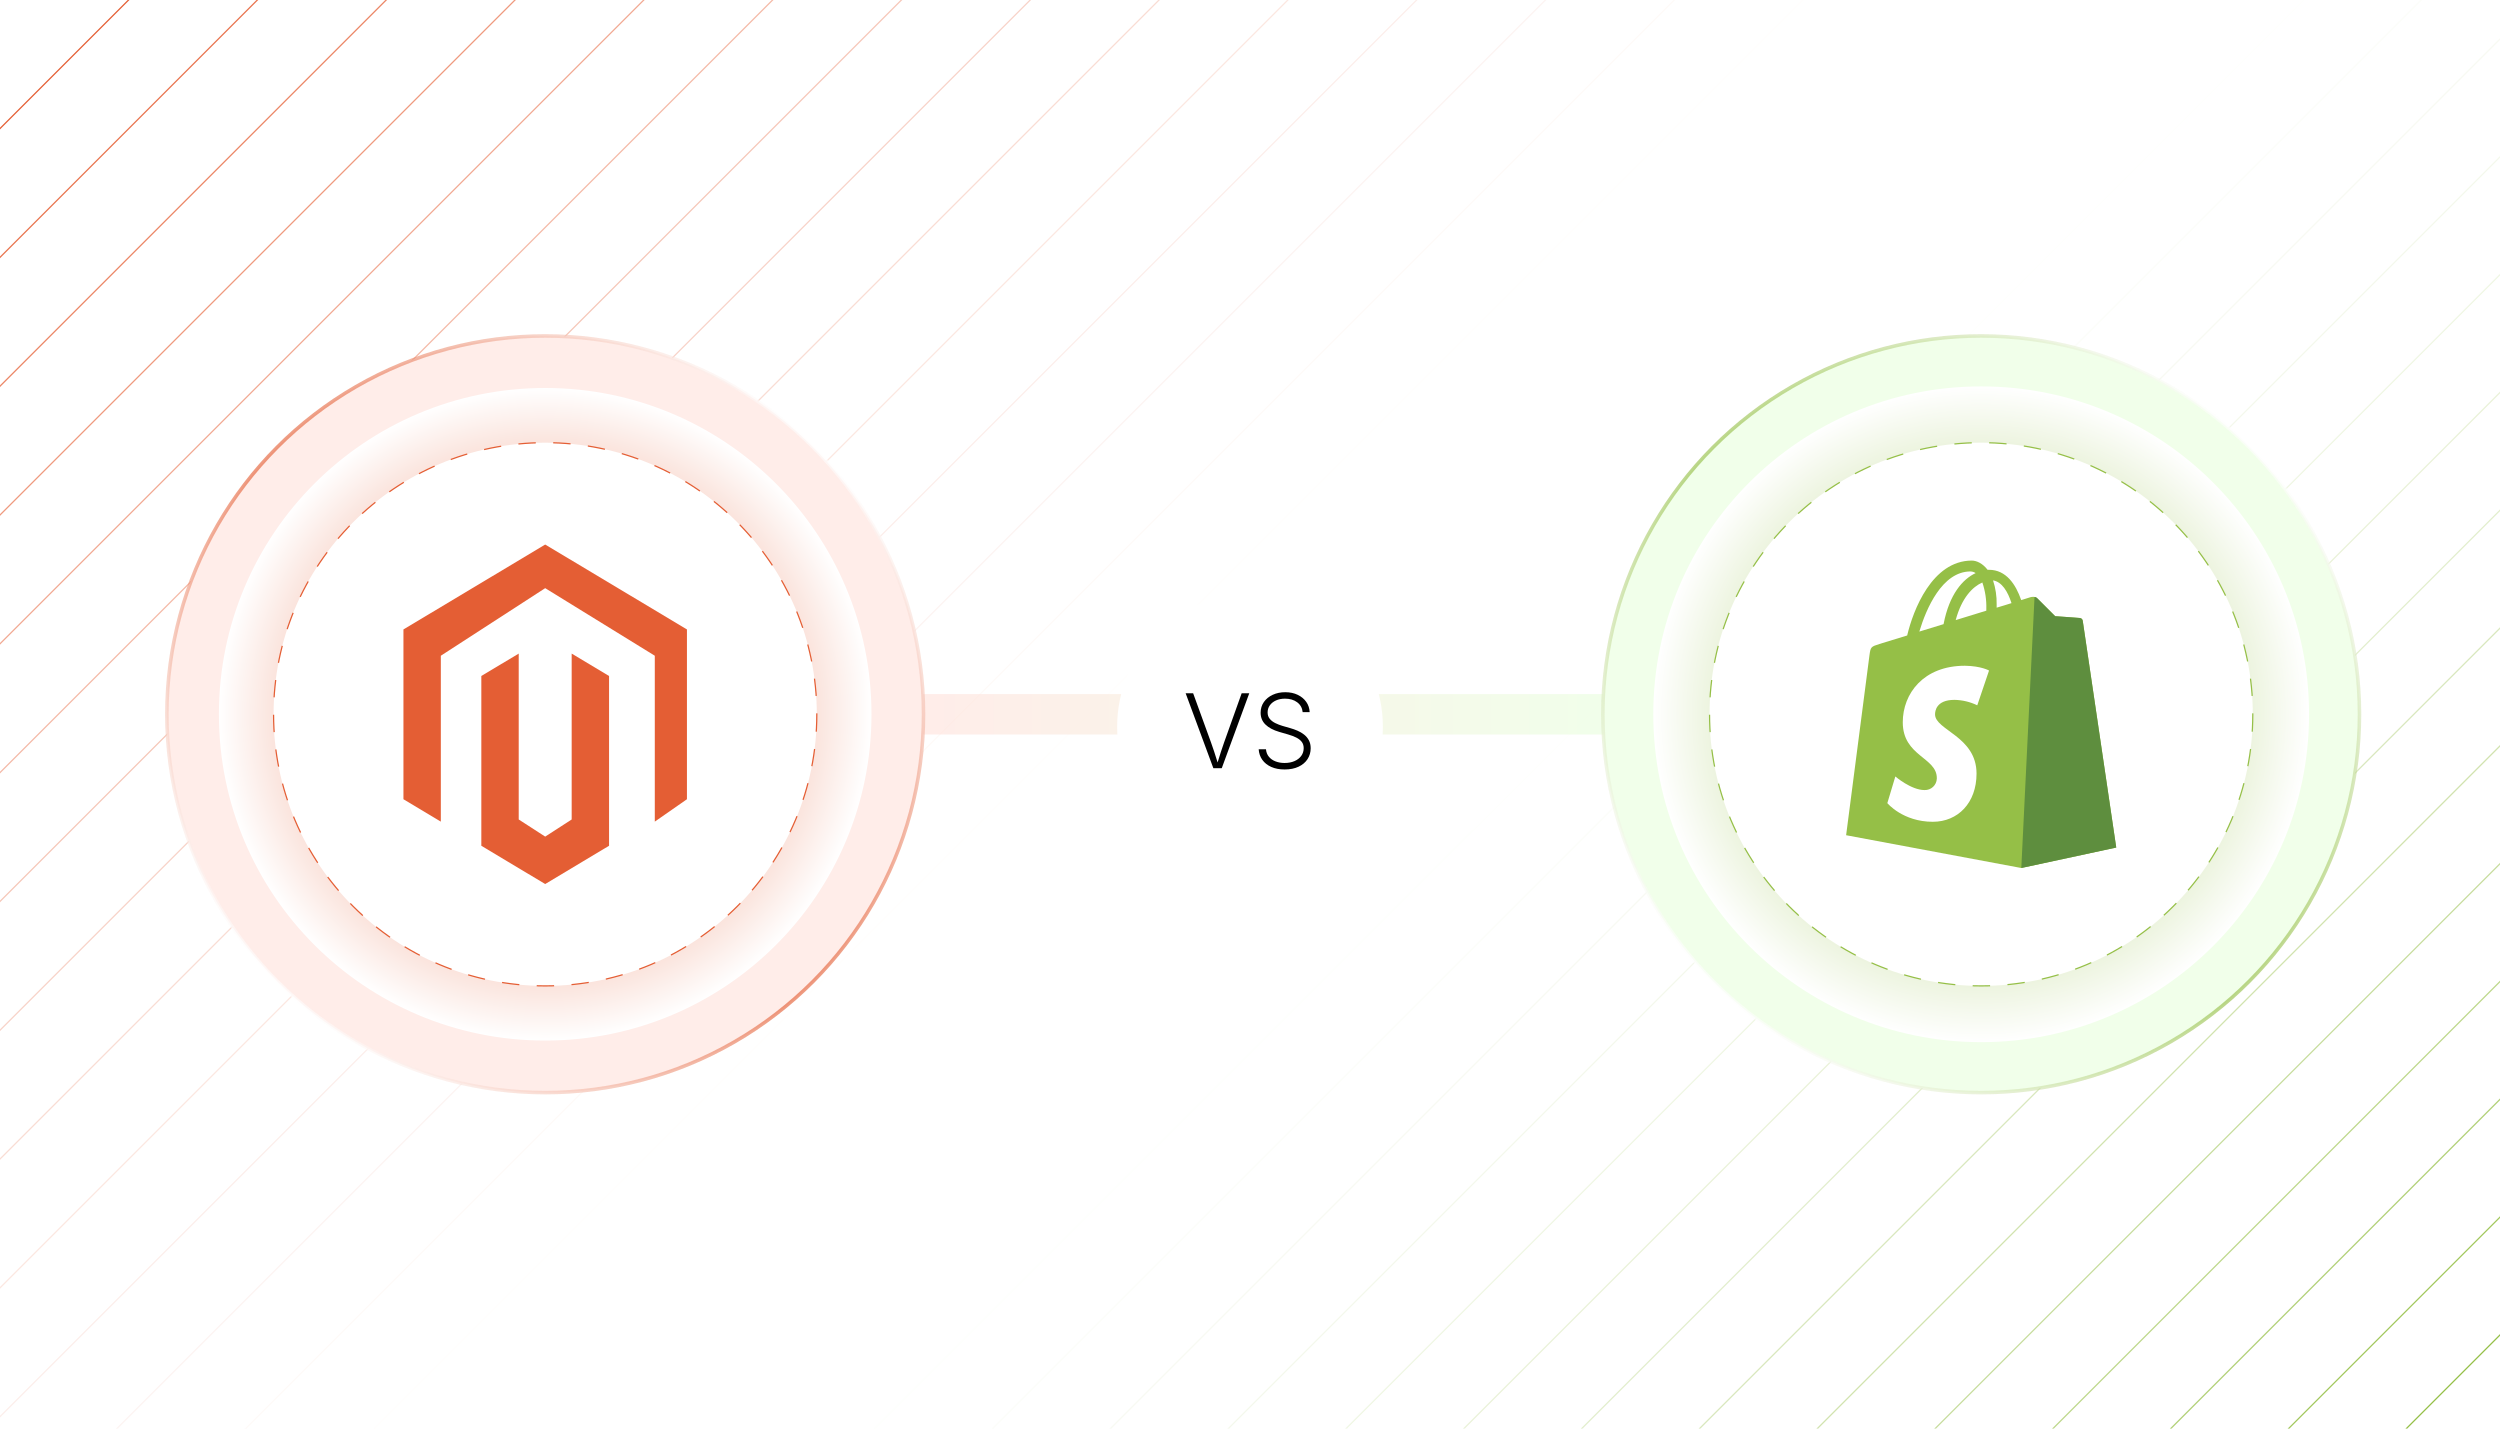 <?xml version="1.0" encoding="UTF-8"?><svg id="Layer_1" xmlns="http://www.w3.org/2000/svg" xmlns:xlink="http://www.w3.org/1999/xlink" viewBox="0 0 350 200"><defs><clipPath id="clippath"><rect x="-325" y="297.055" width="1000" height="400" fill="none" stroke-width="0"/></clipPath><clipPath id="clippath-1"><rect x="0" width="350" height="200" fill="none" stroke-width="0"/></clipPath><linearGradient id="linear-gradient" x1="128.013" y1="100" x2="225.678" y2="100" gradientUnits="userSpaceOnUse"><stop offset=".032" stop-color="#ffe3dc" stop-opacity=".63"/><stop offset="1" stop-color="#e9ffde" stop-opacity=".63"/></linearGradient><linearGradient id="linear-gradient-2" x1="38.698" y1="137.629" x2="113.956" y2="62.371" gradientUnits="userSpaceOnUse"><stop offset="0" stop-color="#fff"/><stop offset=".452" stop-color="#e45e34"/><stop offset=".514" stop-color="#e46239"/><stop offset=".592" stop-color="#e66e48"/><stop offset=".678" stop-color="#ea8262"/><stop offset=".771" stop-color="#ee9f86"/><stop offset=".868" stop-color="#f5c3b4"/><stop offset=".968" stop-color="#fcefeb"/><stop offset="1" stop-color="#fff"/></linearGradient><radialGradient id="radial-gradient" cx="76.327" cy="100" fx="76.327" fy="100" r="45.68" gradientUnits="userSpaceOnUse"><stop offset="0" stop-color="#e45e34"/><stop offset="1" stop-color="#fff"/></radialGradient><linearGradient id="linear-gradient-3" x1="239.735" y1="137.629" x2="314.992" y2="62.371" gradientUnits="userSpaceOnUse"><stop offset="0" stop-color="#fff"/><stop offset=".457" stop-color="#95bf47"/><stop offset=".522" stop-color="#98c04c"/><stop offset=".604" stop-color="#a1c65b"/><stop offset=".695" stop-color="#afcf75"/><stop offset=".792" stop-color="#c4db99"/><stop offset=".894" stop-color="#deebc7"/><stop offset="1" stop-color="#fff"/></linearGradient><radialGradient id="radial-gradient-2" cx="277.364" cy="100" fx="277.364" fy="100" r="45.902" gradientUnits="userSpaceOnUse"><stop offset="0" stop-color="#95bf47"/><stop offset="1" stop-color="#fff"/></radialGradient><filter id="drop-shadow-2" filterUnits="userSpaceOnUse"><feOffset dx="0" dy="1.75"/><feGaussianBlur result="blur" stdDeviation="1.4"/><feFlood flood-color="#333" flood-opacity=".09"/><feComposite in2="blur" operator="in"/><feComposite in="SourceGraphic"/></filter></defs><g clip-path="url(#clippath)"><line x1="593.748" y1="125.785" x2="-179.291" y2="898.824" fill="none" opacity=".1" stroke="#fff" stroke-miterlimit="10" stroke-width=".5"/><line x1="616.134" y1="148.171" x2="-156.905" y2="921.209" fill="none" opacity=".164" stroke="#f7faf2" stroke-miterlimit="10" stroke-width=".5"/><line x1="638.519" y1="170.556" x2="-134.519" y2="943.595" fill="none" opacity=".229" stroke="#f0f6e5" stroke-miterlimit="10" stroke-width=".5"/><line x1="660.905" y1="192.942" x2="-112.134" y2="965.981" fill="none" opacity=".293" stroke="#e8f1d8" stroke-miterlimit="10" stroke-width=".5"/><line x1="479.6" y1="143.501" x2="-227.506" y2="850.608" fill="none" opacity=".1" stroke="#fff" stroke-miterlimit="10" stroke-width=".5"/><line x1="430.647" y1="143.501" x2="-276.459" y2="850.608" fill="none" opacity=".164" stroke="#fdf3f0" stroke-miterlimit="10" stroke-width=".5"/><line x1="381.695" y1="143.501" x2="-325.412" y2="850.608" fill="none" opacity=".229" stroke="#fbe8e2" stroke-miterlimit="10" stroke-width=".5"/><line x1="332.742" y1="143.501" x2="-374.365" y2="850.608" fill="none" opacity=".293" stroke="#f9dcd3" stroke-miterlimit="10" stroke-width=".5"/><line x1="283.789" y1="143.501" x2="-423.318" y2="850.608" fill="none" opacity=".357" stroke="#f7d1c5" stroke-miterlimit="10" stroke-width=".5"/><line x1="234.836" y1="143.501" x2="-472.271" y2="850.608" fill="none" opacity=".421" stroke="#f5c5b6" stroke-miterlimit="10" stroke-width=".5"/><line x1="185.883" y1="143.501" x2="-521.224" y2="850.608" fill="none" opacity=".486" stroke="#f3baa8" stroke-miterlimit="10" stroke-width=".5"/><line x1="136.93" y1="143.501" x2="-570.177" y2="850.608" fill="none" opacity=".55" stroke="#f2af9a" stroke-miterlimit="10" stroke-width=".5"/><line x1="87.977" y1="143.501" x2="-619.13" y2="850.608" fill="none" opacity=".614" stroke="#f0a38b" stroke-miterlimit="10" stroke-width=".5"/><line x1="39.024" y1="143.501" x2="-668.083" y2="850.608" fill="none" opacity=".679" stroke="#ee987d" stroke-miterlimit="10" stroke-width=".5"/></g><g clip-path="url(#clippath-1)"><line x1="328.747" y1="-22.759" x2="58.184" y2="247.805" fill="none" opacity=".1" stroke="#fff" stroke-miterlimit="10" stroke-width=".18"/><line x1="336.994" y1="-14.512" x2="66.43" y2="256.051" fill="none" opacity=".164" stroke="#f7faf2" stroke-miterlimit="10" stroke-width=".18"/><line x1="345.241" y1="-6.266" x2="74.677" y2="264.298" fill="none" opacity=".229" stroke="#f0f6e5" stroke-miterlimit="10" stroke-width=".18"/><line x1="353.487" y1="1.981" x2="82.924" y2="272.544" fill="none" opacity=".293" stroke="#e8f1d8" stroke-miterlimit="10" stroke-width=".18"/><line x1="361.734" y1="10.227" x2="91.17" y2="280.791" fill="none" opacity=".357" stroke="#e1edca" stroke-miterlimit="10" stroke-width=".18"/><line x1="369.98" y1="18.474" x2="99.417" y2="289.038" fill="none" opacity=".421" stroke="#d9e8bd" stroke-miterlimit="10" stroke-width=".18"/><line x1="378.227" y1="26.72" x2="107.663" y2="297.284" fill="none" opacity=".486" stroke="#d2e4b0" stroke-miterlimit="10" stroke-width=".18"/><line x1="386.473" y1="34.967" x2="115.91" y2="305.531" fill="none" opacity=".55" stroke="#cadfa3" stroke-miterlimit="10" stroke-width=".18"/><line x1="394.72" y1="43.214" x2="124.156" y2="313.777" fill="none" opacity=".614" stroke="#c2da96" stroke-miterlimit="10" stroke-width=".18"/><line x1="402.966" y1="51.46" x2="132.403" y2="322.024" fill="none" opacity=".679" stroke="#bbd689" stroke-miterlimit="10" stroke-width=".18"/><line x1="411.213" y1="59.707" x2="140.649" y2="330.27" fill="none" opacity=".743" stroke="#b3d17c" stroke-miterlimit="10" stroke-width=".18"/><line x1="419.459" y1="67.953" x2="148.896" y2="338.517" fill="none" opacity=".807" stroke="#accd6e" stroke-miterlimit="10" stroke-width=".18"/><line x1="427.706" y1="76.2" x2="157.142" y2="346.763" fill="none" opacity=".871" stroke="#a4c861" stroke-miterlimit="10" stroke-width=".18"/><line x1="435.953" y1="84.446" x2="165.389" y2="355.01" fill="none" opacity=".936" stroke="#9dc454" stroke-miterlimit="10" stroke-width=".18"/><line x1="444.199" y1="92.693" x2="173.635" y2="363.256" fill="none" stroke="#95bf47" stroke-miterlimit="10" stroke-width=".18"/><line x1="287.91" y1="-17.444" x2="40.422" y2="230.043" fill="none" opacity=".1" stroke="#fff" stroke-miterlimit="10" stroke-width=".18"/><line x1="270.326" y1="-17.894" x2="22.839" y2="229.593" fill="none" opacity=".164" stroke="#fdf3f0" stroke-miterlimit="10" stroke-width=".18"/><line x1="252.743" y1="-18.344" x2="5.255" y2="229.143" fill="none" opacity=".229" stroke="#fbe8e2" stroke-miterlimit="10" stroke-width=".18"/><line x1="235.159" y1="-18.794" x2="-12.328" y2="228.693" fill="none" opacity=".293" stroke="#f9dcd3" stroke-miterlimit="10" stroke-width=".18"/><line x1="217.576" y1="-19.244" x2="-29.912" y2="228.243" fill="none" opacity=".357" stroke="#f7d1c5" stroke-miterlimit="10" stroke-width=".18"/><line x1="199.992" y1="-19.694" x2="-47.495" y2="227.793" fill="none" opacity=".421" stroke="#f5c5b6" stroke-miterlimit="10" stroke-width=".18"/><line x1="182.409" y1="-20.144" x2="-65.079" y2="227.343" fill="none" opacity=".486" stroke="#f3baa8" stroke-miterlimit="10" stroke-width=".18"/><line x1="164.825" y1="-20.594" x2="-82.662" y2="226.893" fill="none" opacity=".55" stroke="#f2af9a" stroke-miterlimit="10" stroke-width=".18"/><line x1="147.242" y1="-21.044" x2="-100.246" y2="226.443" fill="none" opacity=".614" stroke="#f0a38b" stroke-miterlimit="10" stroke-width=".18"/><line x1="129.658" y1="-21.494" x2="-117.829" y2="225.993" fill="none" opacity=".679" stroke="#ee987d" stroke-miterlimit="10" stroke-width=".18"/><line x1="112.075" y1="-21.944" x2="-135.413" y2="225.544" fill="none" opacity=".743" stroke="#ec8c6e" stroke-miterlimit="10" stroke-width=".18"/><line x1="94.491" y1="-22.394" x2="-152.996" y2="225.094" fill="none" opacity=".807" stroke="#ea8160" stroke-miterlimit="10" stroke-width=".18"/><line x1="76.908" y1="-22.844" x2="-170.58" y2="224.644" fill="none" opacity=".871" stroke="#e87551" stroke-miterlimit="10" stroke-width=".18"/><line x1="59.324" y1="-23.294" x2="-188.163" y2="224.194" fill="none" opacity=".936" stroke="#e66a43" stroke-miterlimit="10" stroke-width=".18"/><line x1="41.741" y1="-23.744" x2="-205.747" y2="223.744" fill="none" stroke="#e45e34" stroke-miterlimit="10" stroke-width=".18"/></g><rect x="128.013" y="97.17" width="97.665" height="5.66" fill="url(#linear-gradient)" stroke-width="0"/><circle cx="76.327" cy="100" r="52.965" fill="#fff" stroke-width="0"/><circle cx="76.327" cy="100" r="52.965" fill="#ffe3dc" opacity=".63" stroke="url(#linear-gradient-2)" stroke-miterlimit="10" stroke-width=".5"/><circle cx="76.327" cy="100" r="45.68" fill="url(#radial-gradient)" stroke-width="0"/><circle cx="76.327" cy="100" r="38.027" fill="#fff" stroke-width="0"/><circle cx="76.327" cy="100" r="38.027" fill="none" stroke="#e45e34" stroke-dasharray="0 0 2.437 2.437" stroke-miterlimit="10" stroke-width=".175"/><g id="LOGO"><polygon points="96.172 88.121 96.172 111.892 91.671 115.028 91.671 91.803 76.327 82.342 61.716 91.803 61.716 115.028 56.482 111.892 56.482 88.121 76.327 76.236 96.172 88.121" fill="#e45e34" stroke-width="0"/><polygon points="85.268 94.638 85.268 118.408 81.648 120.575 76.327 123.764 71.001 120.575 67.386 118.408 67.386 94.638 72.62 91.502 72.62 114.727 76.327 117.125 80.034 114.727 80.034 91.502 85.268 94.638" fill="#e45e34" stroke-width="0"/></g><circle cx="277.364" cy="100" r="52.965" fill="#fff" stroke-width="0"/><circle cx="277.364" cy="100" r="52.965" fill="#e9ffde" opacity=".63" stroke="url(#linear-gradient-3)" stroke-miterlimit="10" stroke-width=".5"/><circle cx="277.364" cy="100" r="45.902" fill="url(#radial-gradient-2)" stroke-width="0"/><circle cx="277.364" cy="100" r="38.027" fill="#fff" stroke-width="0"/><circle cx="277.364" cy="100" r="38.027" fill="none" stroke="#95bf47" stroke-dasharray="0 0 2.437 2.437" stroke-miterlimit="10" stroke-width=".175"/><path d="M291.579,86.875c-.032-.19-.187-.336-.379-.354-.151-.025-3.477-.253-3.477-.253l-2.535-2.535c-.229-.253-.734-.179-.925-.126-.025,0-.506.151-1.293.407-.765-2.213-2.118-4.241-4.503-4.241h-.204c-.683-.886-1.52-1.293-2.226-1.293-5.552.025-8.198,6.949-9.034,10.487l-3.88,1.19c-1.19.379-1.234.407-1.394,1.542l-3.273,25.231,24.525,4.59,13.291-2.865c0-.025-4.667-31.538-4.691-31.779v-.001ZM281.609,84.438c-.617.204-1.32.407-2.078.636v-.457c.022-1.141-.149-2.278-.506-3.362,1.243.191,2.078,1.585,2.584,3.183l-.001.001ZM277.529,81.548c.406,1.196.594,2.455.555,3.717v.229l-4.287,1.32c.839-3.134,2.387-4.682,3.732-5.266h-.001ZM275.881,80.006c.254.005.5.085.709.228-1.789.833-3.68,2.936-4.491,7.147l-3.393,1.04c.957-3.195,3.19-8.42,7.172-8.42l.002.006Z" fill="#95bf47" stroke-width="0"/><path d="M291.199,86.521c-.151-.025-3.477-.253-3.477-.253l-2.535-2.535c-.094-.095-.222-.15-.354-.151l-1.851,37.939,13.291-2.865-4.694-31.754c-.031-.195-.184-.348-.379-.379v-.001Z" fill="#5e8e3e" stroke-width="0"/><path d="M278.467,93.873l-1.65,4.87c-.997-.483-2.087-.742-3.196-.762-2.588,0-2.714,1.622-2.714,2.03,0,2.218,5.808,3.069,5.808,8.294,0,4.109-2.613,6.745-6.12,6.745-4.21,0-6.367-2.613-6.367-2.613l1.12-3.732s2.206,1.903,4.084,1.903c.917.035,1.688-.68,1.723-1.597.001-.026.001-.052.001-.078,0-2.919-4.768-3.044-4.768-7.813,0-4.009,2.89-7.915,8.698-7.915,2.282.034,3.375.666,3.375.666l.006.002Z" fill="#fff" stroke-width="0"/><g filter="url(#drop-shadow-2)"><circle cx="175" cy="100" r="18.6" fill="#fff" stroke-width="0"/><path d="M169.87,105.799l-3.879-10.491h1.049l2.492,6.858c.131.361.284.804.458,1.327.173.523.368,1.14.584,1.848h-.218c.216-.723.41-1.342.581-1.858s.32-.955.447-1.316l2.45-6.858h1.063l-3.851,10.491h-1.176Z" fill="#000" stroke-width="0"/><path d="M179.84,105.975c-.713,0-1.335-.118-1.865-.355s-.947-.567-1.25-.992-.473-.919-.51-1.482h1.021c.037.418.175.769.412,1.053.236.284.546.5.929.647s.804.222,1.264.222c.521,0,.982-.087,1.384-.261.401-.173.717-.416.947-.729.229-.312.345-.675.345-1.088,0-.347-.09-.64-.271-.876-.181-.237-.435-.438-.761-.603-.326-.164-.71-.31-1.151-.437l-1.239-.359c-.835-.244-1.479-.587-1.929-1.028-.451-.441-.677-.993-.677-1.654,0-.568.152-1.068.455-1.5.303-.432.714-.769,1.235-1.01.521-.242,1.105-.363,1.753-.363.662,0,1.245.122,1.75.366s.903.575,1.197.993c.293.418.451.895.475,1.43h-.979c-.061-.582-.316-1.042-.768-1.38-.45-.338-1.019-.507-1.704-.507-.479,0-.901.083-1.267.25-.366.167-.653.394-.859.683-.207.289-.31.621-.31.996,0,.361.102.663.306.905s.466.44.785.595c.319.155.646.281.979.38l1.099.317c.338.094.676.214,1.014.359.339.146.646.327.923.545.277.219.5.483.669.796s.254.684.254,1.116c0,.562-.146,1.07-.438,1.521s-.71.805-1.257,1.063c-.547.258-1.2.387-1.961.387Z" fill="#000" stroke-width="0"/></g></svg>